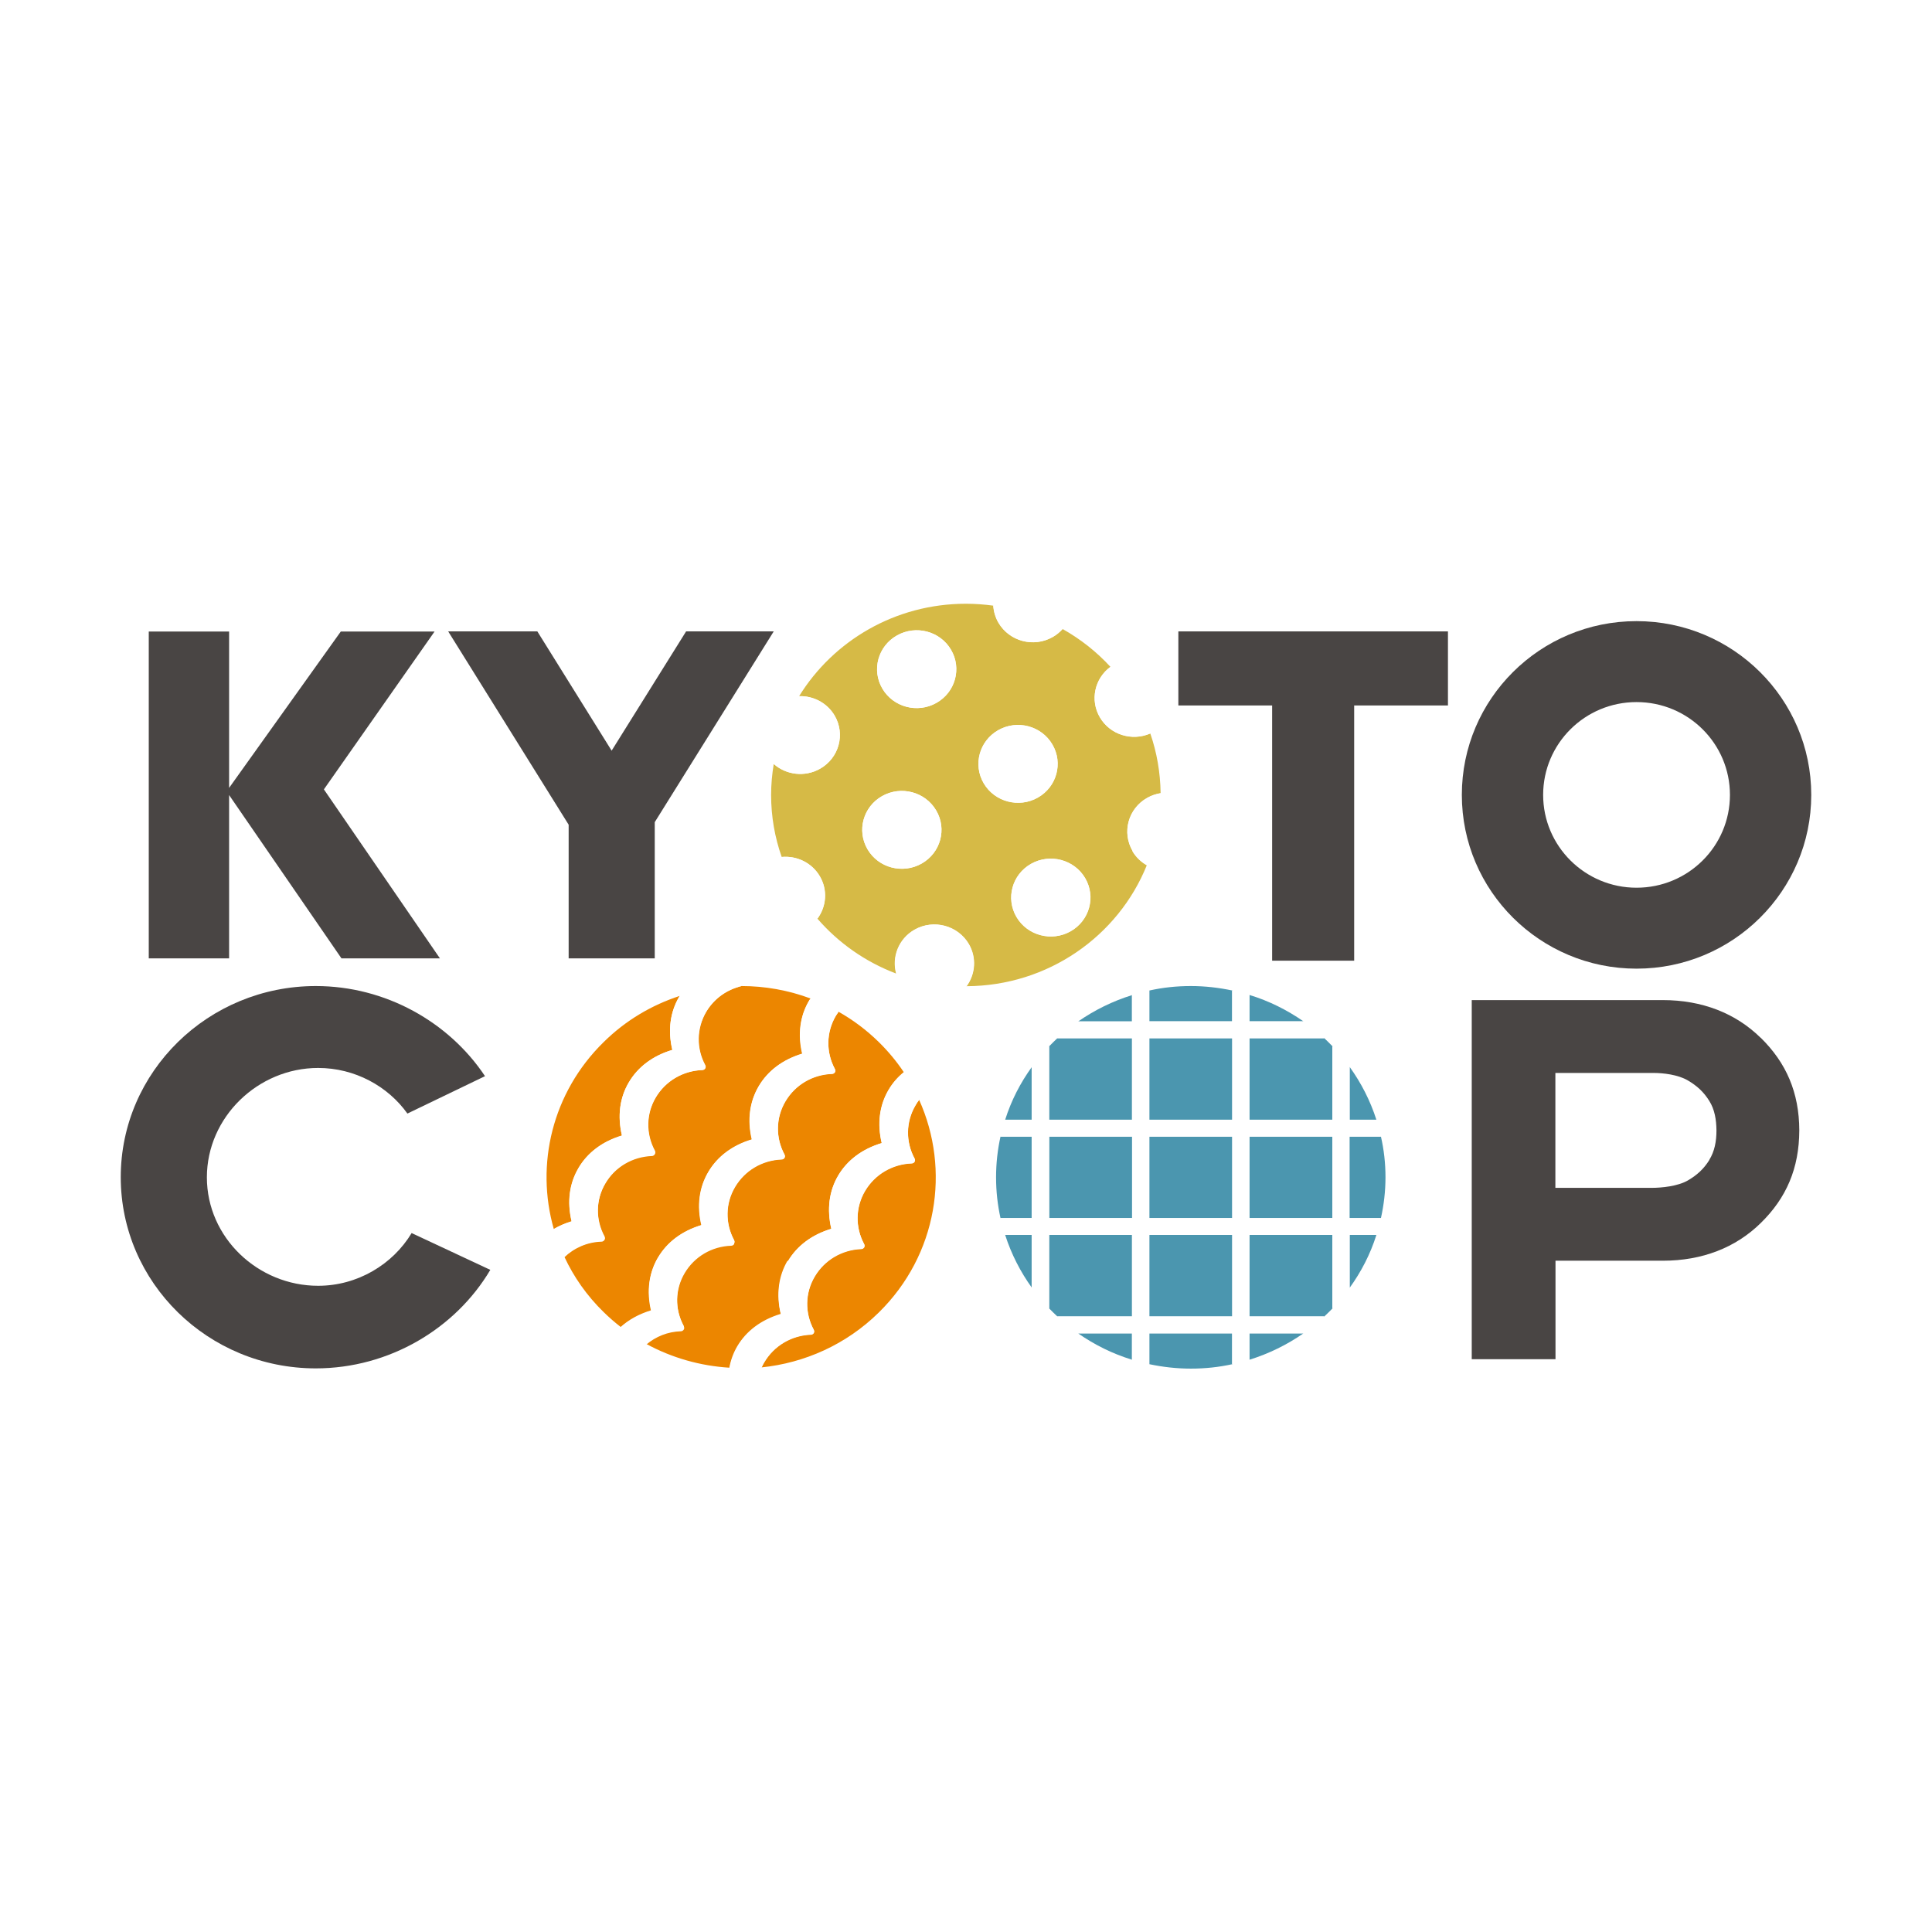 <svg xmlns="http://www.w3.org/2000/svg" version="1.1" xmlns:xlink="http://www.w3.org/1999/xlink" xmlns:svgjs="http://svgjs.dev/svgjs" width="48" height="48"><rect width="100%" height="100%" fill="#333333" stroke="none"/><svg width="48" height="48" viewBox="0 0 48 48" fill="none" xmlns="http://www.w3.org/2000/svg">
<rect width="48" height="48" fill="white"></rect>
<g clip-path="url(#clip0_1115_463)">
<path d="M22.836 27.32C22.802 27.364 22.772 27.407 22.744 27.458C22.502 27.867 22.495 28.363 22.72 28.782C22.734 28.808 22.734 28.839 22.72 28.862C22.707 28.886 22.679 28.902 22.649 28.902C22.164 28.919 21.734 29.174 21.492 29.583C21.25 29.992 21.243 30.488 21.468 30.907C21.482 30.933 21.482 30.963 21.468 30.987C21.454 31.01 21.427 31.027 21.396 31.027C20.915 31.044 20.482 31.299 20.24 31.711C19.997 32.12 19.99 32.616 20.216 33.035C20.229 33.062 20.229 33.092 20.216 33.115C20.202 33.139 20.175 33.155 20.144 33.155C19.663 33.172 19.23 33.427 18.987 33.839C18.963 33.883 18.939 33.926 18.919 33.973C19.984 33.863 21.018 33.41 21.833 32.609C23.29 31.178 23.621 29.063 22.833 27.32M16.349 31.242C16.575 30.86 16.943 30.581 17.431 30.434C17.315 29.948 17.377 29.495 17.602 29.113C17.827 28.731 18.195 28.453 18.683 28.306C18.567 27.82 18.629 27.367 18.854 26.982C19.079 26.6 19.448 26.322 19.936 26.174C19.82 25.688 19.881 25.232 20.107 24.854C20.117 24.837 20.127 24.823 20.137 24.807C19.588 24.602 19.004 24.498 18.424 24.498C18.059 24.585 17.742 24.81 17.547 25.139C17.308 25.547 17.298 26.043 17.523 26.462C17.537 26.489 17.537 26.519 17.523 26.543C17.51 26.57 17.482 26.583 17.452 26.583C16.971 26.6 16.537 26.855 16.295 27.263C16.052 27.672 16.046 28.168 16.271 28.587C16.285 28.614 16.285 28.644 16.271 28.668C16.257 28.691 16.23 28.708 16.199 28.708C15.718 28.725 15.285 28.979 15.042 29.392C14.8 29.8 14.793 30.297 15.019 30.715C15.032 30.742 15.032 30.773 15.019 30.796C15.005 30.819 14.978 30.836 14.947 30.836C14.592 30.85 14.268 30.99 14.022 31.225C14.254 31.724 14.578 32.19 14.998 32.599C15.135 32.733 15.274 32.854 15.421 32.968C15.626 32.783 15.882 32.643 16.182 32.552C16.066 32.066 16.128 31.61 16.353 31.232M14.374 29.02C14.599 28.637 14.967 28.359 15.452 28.212C15.339 27.726 15.397 27.273 15.623 26.891C15.848 26.509 16.216 26.231 16.704 26.084C16.588 25.598 16.65 25.142 16.875 24.763C16.878 24.756 16.885 24.75 16.889 24.743C16.196 24.968 15.544 25.35 14.995 25.893C13.715 27.149 13.302 28.936 13.759 30.535C13.896 30.457 14.043 30.394 14.203 30.343C14.087 29.858 14.148 29.405 14.374 29.023M19.574 31.335C19.799 30.953 20.168 30.675 20.652 30.528C20.54 30.042 20.598 29.589 20.823 29.207C21.048 28.825 21.417 28.547 21.905 28.4C21.789 27.914 21.85 27.458 22.075 27.076C22.174 26.908 22.301 26.761 22.454 26.637C22.277 26.372 22.072 26.124 21.833 25.889C21.526 25.588 21.188 25.336 20.83 25.135C20.806 25.169 20.785 25.199 20.765 25.232C20.526 25.641 20.516 26.137 20.741 26.556C20.755 26.583 20.755 26.613 20.741 26.637C20.727 26.66 20.7 26.677 20.669 26.677C20.188 26.694 19.755 26.948 19.513 27.357C19.27 27.766 19.264 28.262 19.489 28.681C19.503 28.708 19.503 28.738 19.489 28.762C19.475 28.788 19.448 28.802 19.417 28.802C18.933 28.819 18.503 29.073 18.26 29.482C18.018 29.891 18.011 30.387 18.236 30.806C18.25 30.833 18.25 30.863 18.236 30.886C18.223 30.91 18.195 30.927 18.165 30.927C17.68 30.943 17.25 31.198 17.008 31.61C16.766 32.019 16.759 32.515 16.984 32.934C16.998 32.961 16.998 32.991 16.984 33.015C16.971 33.038 16.943 33.055 16.913 33.055C16.588 33.068 16.288 33.189 16.052 33.387C16.698 33.739 17.404 33.936 18.12 33.98C18.155 33.792 18.219 33.615 18.315 33.45C18.54 33.068 18.909 32.79 19.397 32.643C19.281 32.157 19.342 31.701 19.567 31.319" fill="#EC8600"></path>
<path d="M16.264 28.674C16.278 28.651 16.278 28.621 16.264 28.594C16.039 28.175 16.046 27.679 16.288 27.27C16.53 26.861 16.96 26.606 17.445 26.586C17.475 26.586 17.499 26.57 17.516 26.546C17.53 26.523 17.53 26.492 17.516 26.466C17.291 26.047 17.298 25.551 17.54 25.142C17.735 24.813 18.049 24.589 18.417 24.502C17.902 24.502 17.383 24.582 16.889 24.743C16.885 24.75 16.878 24.756 16.875 24.763C16.65 25.145 16.588 25.598 16.704 26.084C16.22 26.228 15.848 26.509 15.623 26.891C15.397 27.273 15.336 27.726 15.452 28.212C14.967 28.356 14.595 28.637 14.37 29.02C14.145 29.402 14.084 29.854 14.2 30.343C14.039 30.39 13.889 30.457 13.756 30.535C13.824 30.772 13.909 31.007 14.019 31.238C14.264 31.004 14.588 30.86 14.943 30.849C14.974 30.849 14.998 30.833 15.015 30.809C15.029 30.786 15.029 30.756 15.015 30.729C14.79 30.31 14.797 29.814 15.039 29.405C15.278 28.996 15.711 28.741 16.196 28.721C16.226 28.721 16.25 28.704 16.267 28.681M18.24 30.896C18.253 30.873 18.253 30.843 18.24 30.816C18.015 30.397 18.021 29.901 18.264 29.492C18.506 29.083 18.936 28.828 19.421 28.808C19.451 28.808 19.479 28.792 19.492 28.768C19.506 28.745 19.506 28.715 19.492 28.688C19.267 28.269 19.274 27.773 19.516 27.364C19.758 26.955 20.188 26.7 20.673 26.683C20.703 26.683 20.727 26.667 20.744 26.643C20.758 26.62 20.758 26.59 20.744 26.563C20.519 26.144 20.526 25.648 20.768 25.239C20.789 25.206 20.813 25.172 20.833 25.142C20.608 25.014 20.372 24.904 20.13 24.817C20.12 24.834 20.11 24.847 20.099 24.864C19.874 25.246 19.813 25.698 19.929 26.184C19.444 26.328 19.072 26.61 18.847 26.992C18.622 27.374 18.561 27.826 18.677 28.312C18.192 28.456 17.82 28.738 17.595 29.12C17.37 29.502 17.308 29.955 17.424 30.441C16.94 30.585 16.568 30.866 16.346 31.248C16.121 31.63 16.059 32.083 16.175 32.569C15.875 32.659 15.619 32.8 15.414 32.984C15.619 33.142 15.834 33.283 16.056 33.407C16.291 33.206 16.592 33.085 16.916 33.075C16.947 33.075 16.97 33.058 16.987 33.035C17.005 33.011 17.001 32.981 16.987 32.954C16.762 32.535 16.769 32.039 17.011 31.63C17.254 31.221 17.683 30.967 18.168 30.95C18.199 30.95 18.223 30.933 18.24 30.91M22.836 27.32C22.73 27.086 22.604 26.858 22.457 26.64C22.304 26.764 22.178 26.911 22.079 27.079C21.854 27.461 21.792 27.913 21.908 28.399C21.424 28.544 21.052 28.825 20.826 29.207C20.601 29.589 20.54 30.042 20.656 30.531C20.171 30.675 19.799 30.957 19.574 31.339C19.349 31.721 19.287 32.173 19.403 32.659C18.919 32.803 18.547 33.085 18.322 33.467C18.226 33.631 18.161 33.809 18.127 33.997C18.39 34.013 18.656 34.007 18.922 33.98C18.943 33.933 18.963 33.889 18.991 33.846C19.233 33.437 19.663 33.182 20.147 33.162C20.178 33.162 20.202 33.145 20.219 33.122C20.233 33.098 20.233 33.068 20.219 33.041C19.994 32.623 20.001 32.127 20.243 31.718C20.485 31.309 20.915 31.054 21.4 31.034C21.43 31.034 21.454 31.017 21.471 30.994C21.485 30.97 21.485 30.937 21.471 30.913C21.246 30.494 21.253 29.998 21.495 29.589C21.738 29.18 22.168 28.926 22.652 28.906C22.683 28.906 22.71 28.889 22.724 28.865C22.737 28.842 22.737 28.812 22.724 28.785C22.498 28.366 22.505 27.87 22.748 27.461C22.775 27.414 22.806 27.367 22.84 27.324" fill="white"></path>
<path d="M26.068 32.509C26.133 32.576 26.201 32.643 26.269 32.706H28.129V30.682H26.068V32.509ZM28.126 33.782V33.129H26.788C27.191 33.41 27.641 33.635 28.126 33.782ZM25.638 27.82V26.506C25.351 26.901 25.123 27.344 24.973 27.82H25.638ZM26.068 30.263H28.129V28.239H26.068V30.263ZM26.068 25.993V27.82H28.129V25.795H26.269C26.201 25.859 26.133 25.926 26.068 25.993ZM28.126 25.377V24.723C27.641 24.874 27.194 25.095 26.788 25.377H28.126ZM31.043 24.72V25.373H32.381C31.975 25.092 31.528 24.867 31.043 24.72ZM33.531 26.506V27.82H34.196C34.043 27.344 33.818 26.905 33.531 26.506ZM25.638 31.996V30.682H24.973C25.126 31.158 25.351 31.597 25.638 31.996ZM24.747 29.251C24.747 29.599 24.785 29.935 24.857 30.263H25.634V28.239H24.857C24.785 28.564 24.747 28.902 24.747 29.251ZM31.043 32.706H32.903C32.971 32.643 33.039 32.576 33.104 32.509V30.682H31.043V32.706ZM31.043 33.782C31.528 33.631 31.975 33.41 32.381 33.129H31.043V33.782ZM31.043 30.263H33.104V28.239H31.043V30.263ZM31.043 25.795V27.82H33.104V25.993C33.039 25.926 32.971 25.859 32.903 25.795H31.043ZM33.531 31.996C33.818 31.6 34.046 31.158 34.196 30.682H33.531V31.996ZM34.309 28.239H33.528V30.263H34.309C34.381 29.938 34.422 29.599 34.422 29.251C34.422 28.902 34.384 28.564 34.309 28.239ZM28.556 27.82H30.617V25.795H28.556V27.82ZM28.556 30.263H30.617V28.239H28.556V30.263ZM28.556 32.706H30.617V30.682H28.556V32.706ZM28.556 33.893C28.887 33.963 29.231 34.003 29.586 34.003C29.941 34.003 30.282 33.967 30.617 33.893V33.129H28.556V33.893ZM28.556 24.609V25.373H30.617V24.609C30.286 24.539 29.941 24.498 29.586 24.498C29.231 24.498 28.887 24.535 28.556 24.609Z" fill="#4B96AF"></path>
<path d="M33.531 26.506C33.401 26.325 33.258 26.154 33.101 25.993V27.82H31.04V25.795H32.9C32.736 25.645 32.562 25.504 32.377 25.377H31.04V24.723C30.9 24.679 30.756 24.642 30.61 24.612V25.377H28.552V24.612C28.405 24.642 28.262 24.679 28.122 24.723V25.377H26.785C26.6 25.504 26.426 25.645 26.262 25.795H28.122V27.82H26.061V25.993C25.907 26.154 25.764 26.325 25.631 26.506V27.82H24.966C24.921 27.957 24.884 28.098 24.853 28.239H25.631V30.263H24.853C24.884 30.404 24.921 30.545 24.966 30.682H25.631V31.996C25.761 32.177 25.904 32.348 26.061 32.509V30.682H28.122V32.706H26.262C26.426 32.857 26.6 32.998 26.785 33.125H28.122V33.779C28.262 33.822 28.405 33.859 28.552 33.889V33.125H30.61V33.889C30.756 33.859 30.9 33.822 31.04 33.779V33.125H32.377C32.562 32.998 32.736 32.857 32.9 32.706H31.04V30.682H33.101V32.509C33.254 32.348 33.398 32.177 33.531 31.996V30.682H34.196C34.241 30.545 34.278 30.404 34.309 30.263H33.527V28.239H34.309C34.278 28.095 34.241 27.957 34.196 27.82H33.531V26.506ZM28.125 30.263H26.064V28.239H28.125V30.263ZM30.613 32.706H28.552V30.682H30.613V32.706ZM30.613 30.263H28.552V28.239H30.613V30.263ZM30.613 27.82H28.552V25.795H30.613V27.82ZM33.101 30.263H31.04V28.239H33.101V30.263Z" fill="white"></path>
<path d="M28.139 21.143C27.866 20.681 28.027 20.088 28.501 19.823C28.607 19.763 28.719 19.726 28.835 19.706C28.828 19.186 28.74 18.69 28.579 18.224C28.125 18.422 27.58 18.258 27.327 17.825C27.075 17.396 27.194 16.857 27.59 16.569C27.249 16.197 26.846 15.878 26.399 15.627C26.331 15.704 26.249 15.774 26.15 15.828C25.679 16.096 25.078 15.935 24.805 15.473C24.727 15.338 24.686 15.191 24.676 15.047C24.454 15.017 24.229 15 23.997 15C22.239 15 20.703 15.922 19.854 17.296C20.202 17.286 20.547 17.46 20.734 17.778C21.007 18.241 20.843 18.834 20.372 19.099C19.994 19.314 19.53 19.253 19.223 18.982C19.182 19.233 19.158 19.488 19.158 19.749C19.158 20.289 19.25 20.805 19.421 21.291C19.792 21.257 20.168 21.432 20.366 21.77C20.567 22.112 20.529 22.524 20.308 22.823C20.83 23.426 21.499 23.898 22.263 24.187C22.15 23.774 22.324 23.322 22.72 23.097C23.191 22.829 23.795 22.99 24.065 23.453C24.266 23.791 24.229 24.2 24.01 24.502C26.044 24.495 27.784 23.252 28.491 21.499C28.347 21.418 28.221 21.298 28.132 21.147M22.898 21.455C22.427 21.723 21.823 21.566 21.553 21.1C21.28 20.637 21.444 20.044 21.915 19.779C22.386 19.511 22.986 19.672 23.259 20.135C23.532 20.597 23.369 21.19 22.898 21.455ZM23.266 17.463C22.795 17.732 22.191 17.571 21.922 17.108C21.649 16.646 21.813 16.052 22.284 15.788C22.754 15.52 23.358 15.68 23.628 16.143C23.901 16.605 23.737 17.199 23.266 17.463ZM24.44 19.461C24.167 18.998 24.331 18.405 24.802 18.14C25.273 17.872 25.877 18.033 26.146 18.496C26.419 18.958 26.256 19.551 25.785 19.816C25.314 20.084 24.71 19.923 24.44 19.461ZM26.6 23.138C26.129 23.406 25.525 23.245 25.256 22.782C24.983 22.32 25.146 21.727 25.617 21.462C26.088 21.194 26.692 21.355 26.962 21.817C27.235 22.28 27.071 22.873 26.6 23.138Z" fill="#D6BA46"></path>
<path d="M19.424 21.291C19.622 21.857 19.926 22.377 20.311 22.823C20.533 22.524 20.571 22.112 20.369 21.77C20.171 21.432 19.796 21.257 19.424 21.291ZM19.857 17.296C19.543 17.805 19.328 18.375 19.226 18.982C19.533 19.253 19.997 19.314 20.376 19.099C20.847 18.831 21.007 18.241 20.738 17.779C20.55 17.46 20.205 17.286 19.857 17.296ZM26.153 15.828C26.249 15.774 26.331 15.704 26.402 15.627C25.88 15.332 25.3 15.134 24.679 15.047C24.689 15.191 24.73 15.338 24.809 15.473C25.082 15.935 25.682 16.093 26.153 15.828ZM22.898 21.455C23.369 21.187 23.532 20.597 23.259 20.135C22.987 19.672 22.386 19.515 21.915 19.779C21.444 20.047 21.284 20.637 21.553 21.1C21.826 21.562 22.427 21.72 22.898 21.455ZM23.266 17.463C23.737 17.195 23.898 16.605 23.628 16.143C23.355 15.68 22.755 15.523 22.284 15.788C21.813 16.056 21.652 16.646 21.922 17.108C22.195 17.571 22.796 17.728 23.266 17.463ZM28.579 18.224C28.364 17.604 28.027 17.041 27.59 16.565C27.198 16.853 27.075 17.393 27.327 17.822C27.583 18.254 28.126 18.422 28.579 18.221M22.727 23.097C22.331 23.322 22.157 23.774 22.27 24.187C22.809 24.388 23.393 24.502 24 24.502C24.007 24.502 24.014 24.502 24.017 24.502C24.235 24.203 24.27 23.794 24.072 23.453C23.799 22.99 23.198 22.833 22.727 23.097ZM28.835 19.706C28.719 19.726 28.607 19.763 28.501 19.823C28.03 20.091 27.87 20.681 28.139 21.143C28.228 21.294 28.354 21.412 28.498 21.495C28.716 20.956 28.835 20.366 28.835 19.749C28.835 19.736 28.835 19.719 28.835 19.706ZM25.614 21.462C25.143 21.73 24.983 22.32 25.252 22.782C25.525 23.245 26.126 23.402 26.597 23.138C27.068 22.869 27.228 22.28 26.959 21.817C26.686 21.355 26.085 21.197 25.614 21.462ZM25.785 19.816C26.256 19.548 26.416 18.958 26.146 18.496C25.873 18.033 25.273 17.876 24.802 18.14C24.331 18.409 24.171 18.998 24.44 19.461C24.713 19.924 25.314 20.081 25.785 19.816Z" fill="white"></path>
<path d="M35.974 15.687H29.276V17.527H31.606V23.868H33.644V17.527H35.974V15.687Z" fill="#494544"></path>
<path d="M40.659 15.432C38.261 15.432 36.319 17.366 36.319 19.749C36.319 22.132 38.264 24.066 40.659 24.066C43.055 24.066 45 22.132 45 19.749C45 17.366 43.055 15.432 40.659 15.432ZM40.659 22.055C39.38 22.055 38.339 21.023 38.339 19.749C38.339 18.476 39.376 17.443 40.659 17.443C41.943 17.443 42.98 18.476 42.98 19.749C42.98 21.023 41.943 22.055 40.659 22.055Z" fill="#494544"></path>
<path d="M43.741 25.782C43.12 25.172 42.287 24.847 41.311 24.847H36.565V33.769H38.646V31.322H41.315C42.291 31.322 43.123 30.997 43.744 30.387C44.382 29.764 44.7 29.026 44.703 28.084C44.7 27.143 44.379 26.405 43.744 25.782M42.471 28.815C42.328 29.046 42.161 29.194 41.939 29.325C41.69 29.472 41.284 29.512 41.031 29.512H38.643V26.657C38.643 26.657 38.834 26.657 41.083 26.657C41.315 26.657 41.687 26.697 41.936 26.844C42.157 26.975 42.325 27.123 42.468 27.354C42.598 27.562 42.642 27.81 42.645 28.084C42.645 28.359 42.598 28.604 42.468 28.815" fill="#494544"></path>
<path d="M12.183 31.55L10.227 30.635C9.757 31.416 8.88 31.945 7.904 31.945C6.409 31.945 5.14 30.746 5.14 29.251C5.14 27.756 6.409 26.533 7.904 26.533C8.811 26.533 9.634 26.982 10.122 27.666L12.05 26.737C11.156 25.393 9.579 24.498 7.846 24.498C5.17 24.498 3 26.627 3 29.247C3 31.868 5.17 33.997 7.846 33.997C9.671 33.997 11.319 33.008 12.183 31.547" fill="#494544"></path>
<path d="M10.93 23.811L8.047 19.612L10.797 15.69H8.467L5.692 19.575V15.69H3.696V23.811H5.692V19.753L8.484 23.811H10.93Z" fill="#494544"></path>
<path d="M19.223 15.687H17.046L15.196 18.65L13.35 15.687H11.135L14.128 20.49V23.811H16.267V20.426L19.223 15.687Z" fill="#494544"></path>
</g>
<defs>
<clipPath id="SvgjsClipPath1001">
<rect width="42" height="19" fill="white" transform="translate(3 15)"></rect>
</clipPath>
</defs>
</svg><style>@media (prefers-color-scheme: light) { :root { filter: none; } }
@media (prefers-color-scheme: dark) { :root { filter: none; } }
</style></svg>